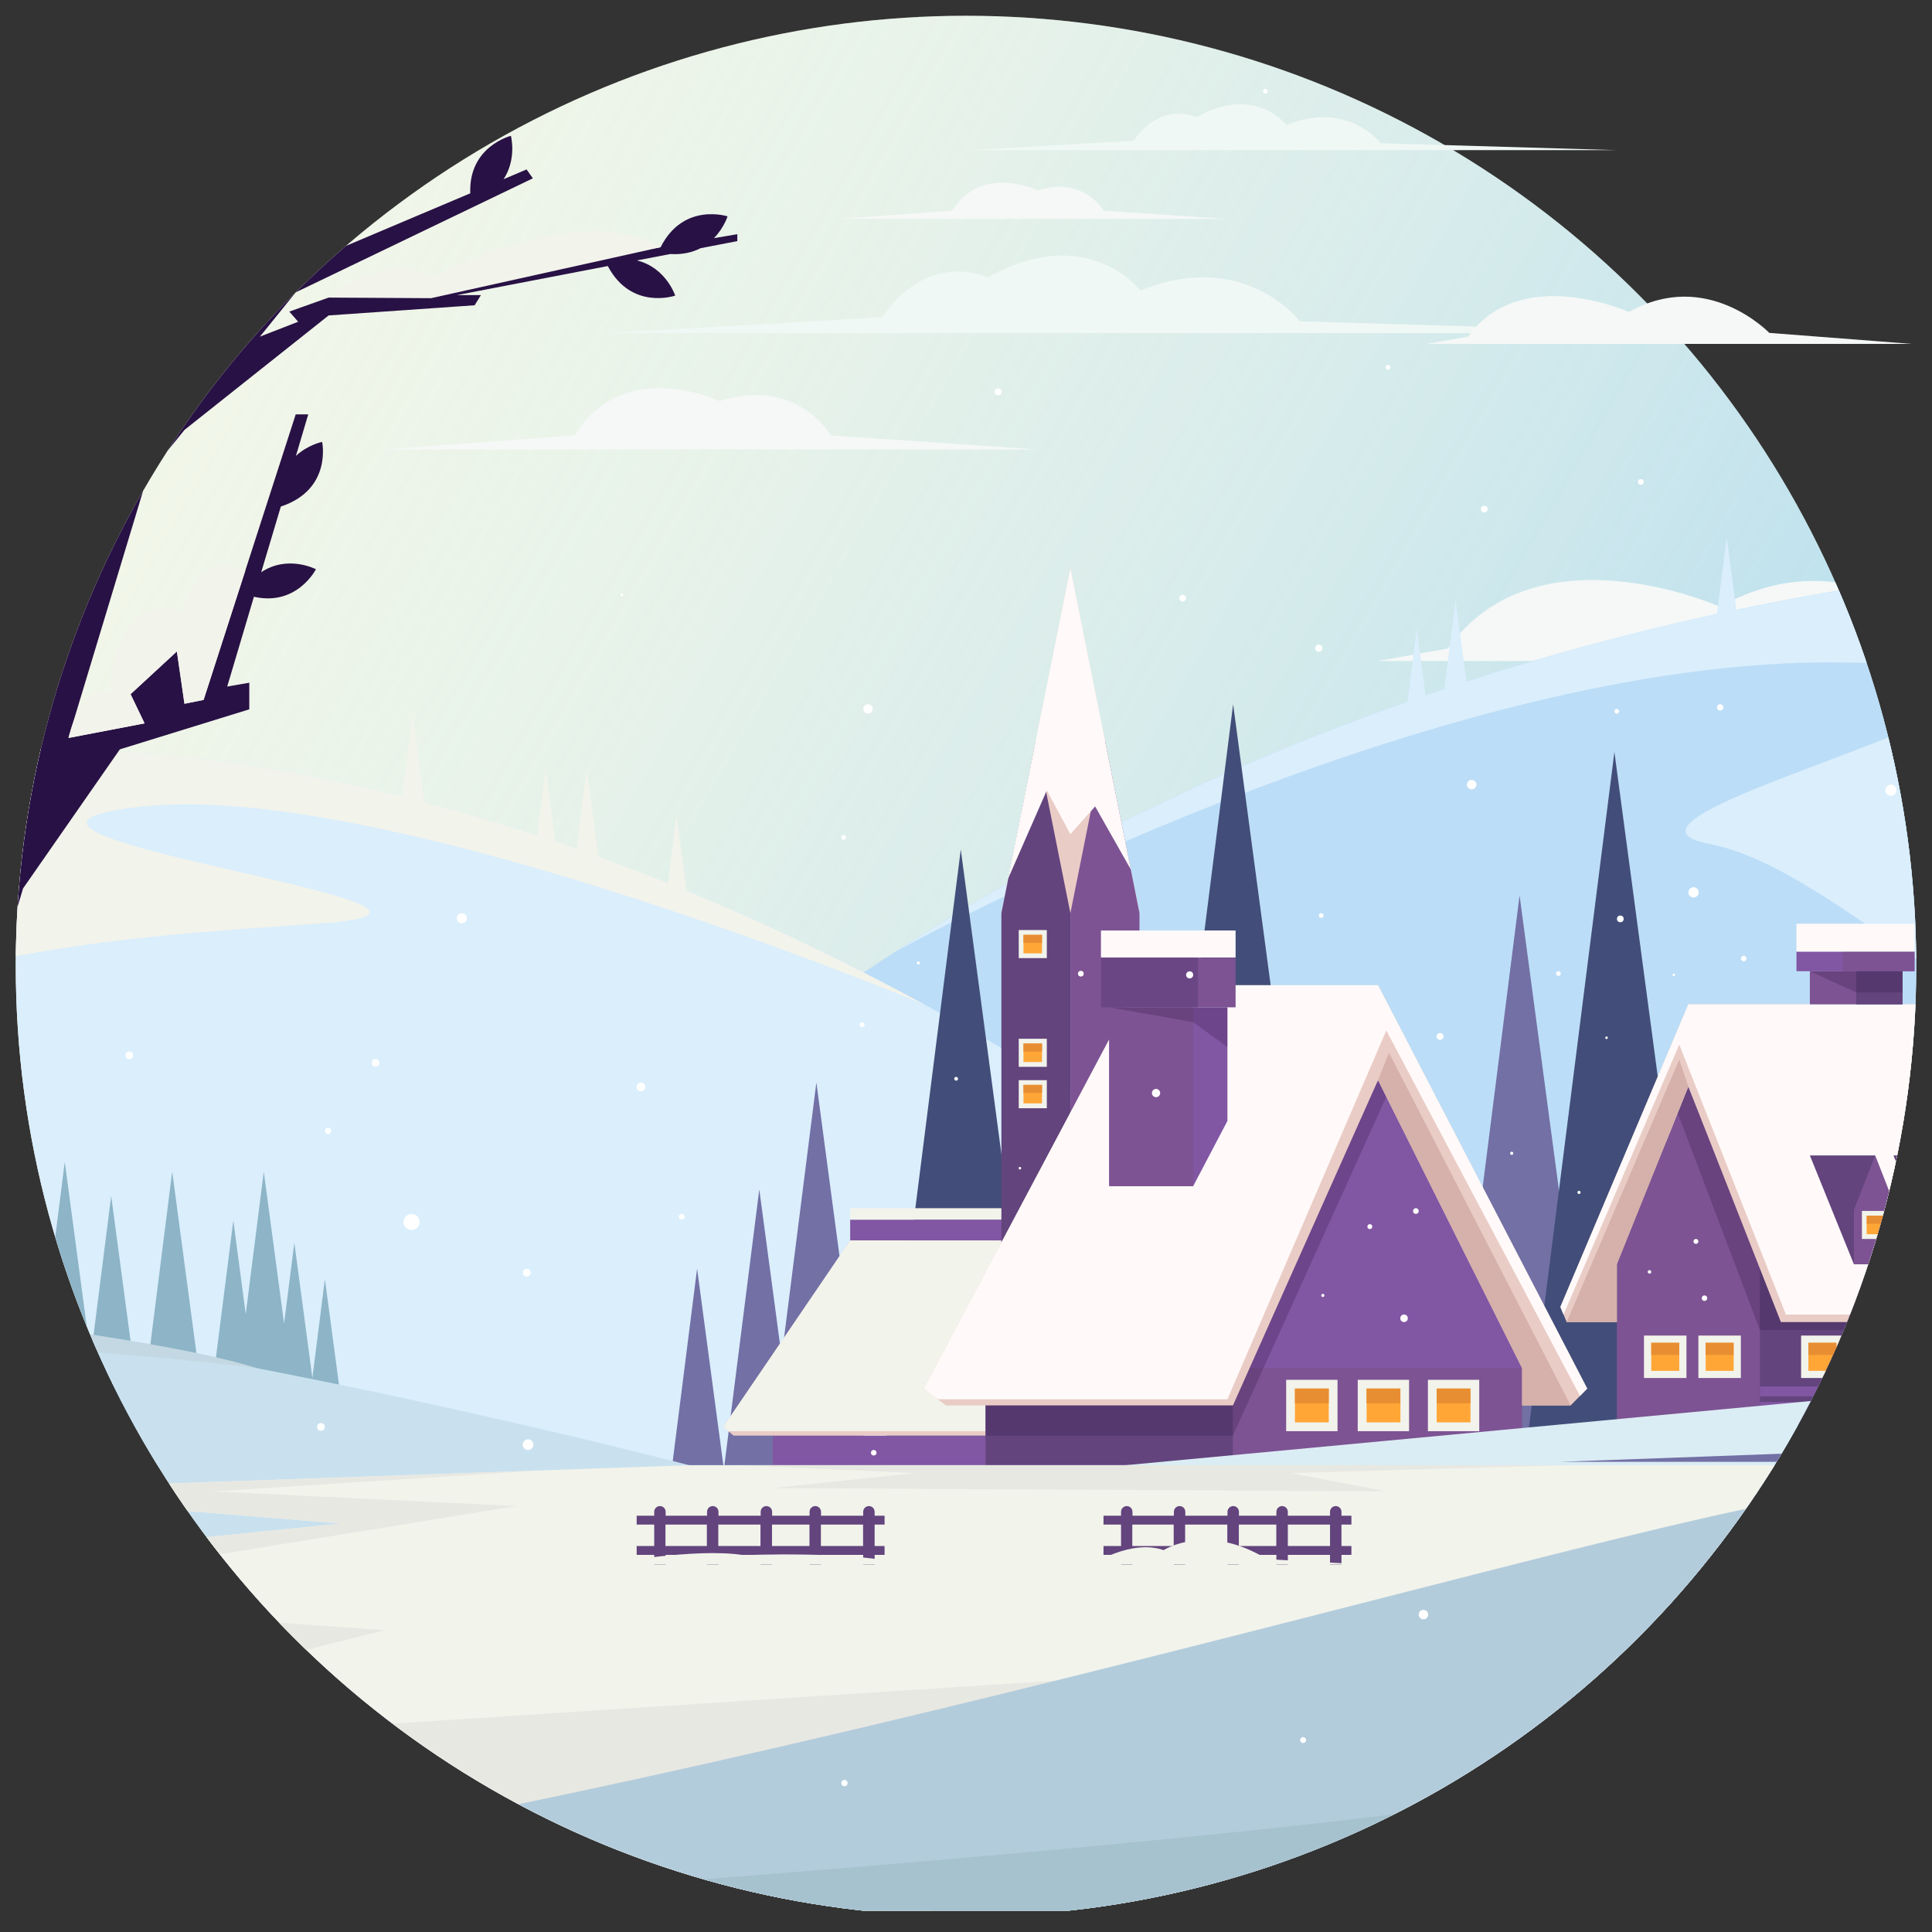 <?xml version="1.0" encoding="utf-8"?>
<!-- Generator: Adobe Illustrator 27.3.1, SVG Export Plug-In . SVG Version: 6.00 Build 0)  -->
<svg version="1.1" id="Layer_1" xmlns="http://www.w3.org/2000/svg" xmlns:xlink="http://www.w3.org/1999/xlink" x="0px" y="0px"
	 viewBox="0 0 196 196" style="enable-background:new 0 0 196 196;" xml:space="preserve">
<rect x="0" y="0" width="196" height="196" fill="#333333" stroke="none"/>
<g>
	<defs>
		<circle id="SVGID_1_" cx="98" cy="98" r="96.4"/>
	</defs>
	<clipPath id="SVGID_00000098929463750533445130000005516831777040714160_">
		<use xlink:href="#SVGID_1_"  style="overflow:visible;"/>
	</clipPath>
	<g style="clip-path:url(#SVGID_00000098929463750533445130000005516831777040714160_);">
		<g>
			<rect x="-28.97" y="0.71" style="fill:#F5F8E8;" width="289.68" height="193.12"/>
			
				<linearGradient id="SVGID_00000024722933075244623070000003408921569641915020_" gradientUnits="userSpaceOnUse" x1="266.304" y1="184.128" x2="-34.577" y2="10.414">
				<stop  offset="0.156" style="stop-color:#69BEF8;stop-opacity:0.7"/>
				<stop  offset="1" style="stop-color:#F5F8E8;stop-opacity:0"/>
			</linearGradient>
			
				<rect x="-28.97" y="0.71" style="fill:url(#SVGID_00000024722933075244623070000003408921569641915020_);" width="289.68" height="193.12"/>
		</g>
		<g>
			<g>
				<path style="fill:#F0F8F5;" d="M61.62,33.79h110.71l-40.47-1.19c0,0-5.6-7.43-16.16-3.12c0,0-5.34-7-15.49-1.34
					c0,0-5.92-2.86-10.73,4.04L61.62,33.79z"/>
				<path style="fill:#F5F8F7;" d="M38.79,45.6h66.37l-20.87-1.43c0,0-3.4-5.99-11.32-3.48c0,0-9.66-4.62-14.68,3.48L38.79,45.6z"/>
				<path style="fill:#F5F8F7;" d="M139.77,67.06h83.28l-24.48-1.9c0,0-10.68-11.15-24.07-3.6c0,0-18.67-8.36-27.61,4.23
					L139.77,67.06z"/>
			</g>
			<g>
				<g>
					<path style="fill:#BCDDF7;" d="M260.7,57.62c0,0-137.63-21.8-228.52,92.35H260.7V57.62z"/>
					<path style="fill:#DAEEFC;" d="M194.1,58.72l-1.13-8.43l-1.11,8.76c-0.82,0.12-1.64,0.25-2.47,0.38l-1.12-8.39l-1.11,8.76
						c-3.59,0.6-7.26,1.29-11,2.07l-0.99-7.38l-0.99,7.8c-8.19,1.78-16.7,4.03-25.41,6.85l-1.1-8.26l-1.14,9
						c-0.64,0.21-1.27,0.43-1.91,0.65l-0.9-6.74l-0.93,7.38c-16.97,5.96-34.56,14.15-51.87,25.33c0.79-0.43,54.45-29.91,95.99-29.3
						c41.85,0.61-29.51,15.35-13.53,18.41c15.98,3.06,35.91,31.26,61.61,22.64c25.7-8.62,25.7-24.25,25.7-24.25V57.62
						C260.7,57.62,232.93,53.22,194.1,58.72z"/>
				</g>
				<g>
					<path style="fill:#DAEEFC;" d="M-28.97,80.51c0,0,76.28-31.16,187.92,68.13H-28.97V80.51z"/>
					<path style="fill:#F2F3EB;" d="M14.46,81.82c24.89-2.7,79.26,20.07,79.26,20.07c0,0,0-0.01-0.01-0.01
						c-8.37-4.55-16.4-8.35-24.06-11.52l-1.02-7.61l-0.87,6.84c-2.38-0.96-4.73-1.86-7.05-2.7l-1.19-8.9l-1.03,8.11
						c-0.72-0.25-1.44-0.5-2.15-0.74l-0.98-7.37l-0.86,6.76c-3.94-1.29-7.76-2.41-11.45-3.38l-1.2-8.97l-1.06,8.39
						C-3,69.9-28.97,80.51-28.97,80.51v29.66c15.98-13.58,40.39-15.05,61.15-16.46C56.25,92.07-10.44,84.53,14.46,81.82z"/>
				</g>
			</g>
			<g>
				<g>
					<g>
						<polygon style="fill:#7270A5;" points="163.78,162.85 145.05,162.85 154.16,90.84 						"/>
						<polygon style="fill:#7270A5;" points="81.72,155.75 72.59,155.75 77.03,120.67 						"/>
						<polygon style="fill:#7270A5;" points="88.35,151.3 77.57,151.3 82.82,109.82 						"/>
						<polygon style="fill:#7270A5;" points="76.26,170.18 65.47,170.18 70.72,128.7 						"/>
						<polygon style="fill:#7270A5;" points="214.13,155.99 195.4,155.99 204.52,83.97 						"/>
					</g>
					<g>
						<polygon style="fill:#424E79;" points="173.4,148.3 154.67,148.3 163.78,76.29 						"/>
						<polygon style="fill:#424E79;" points="107.08,158.19 88.35,158.19 97.47,86.18 						"/>
						<polygon style="fill:#424E79;" points="134.72,143.45 115.99,143.45 125.1,71.44 						"/>
					</g>
				</g>
				<g>
					<g>
						<g>
							<g>
								<polygon style="fill:#7D5393;" points="178.54,128.24 171.28,110.22 164.03,128.24 164.03,144.5 178.54,144.5 201.25,144.5 
									201.25,128.24 								"/>
								<rect x="178.54" y="128.24" style="fill:#63447D;" width="28.95" height="16.26"/>
								<g>
									<rect x="178.54" y="142.23" style="fill:#8156A3;" width="28.95" height="1.01"/>
									<rect x="178.54" y="140.65" style="fill:#8156A3;" width="28.95" height="1.01"/>
								</g>
							</g>
							<polygon style="opacity:0.25;fill:#2D1743;" points="170.2,112.92 178.54,134.92 207.49,134.92 207.49,128.24 178.54,128.24 
								171.28,110.22 							"/>
							<g>
								<g>
									<rect x="167.15" y="135.86" style="fill:#FFA637;" width="3.58" height="3.58"/>
									<path style="fill:#F2F3EB;" d="M166.78,135.49v4.31h4.31v-4.31H166.78z M170.36,139.07h-2.84v-2.84h2.84V139.07z"/>
									<rect x="167.52" y="136.22" style="fill:#E88E32;" width="2.84" height="1.24"/>
								</g>
								<g>
									<rect x="172.67" y="135.86" style="fill:#FFA637;" width="3.58" height="3.58"/>
									<path style="fill:#F2F3EB;" d="M172.3,135.49v4.31h4.31v-4.31H172.3z M175.88,139.07h-2.84v-2.84h2.84V139.07z"/>
									<rect x="173.03" y="136.22" style="fill:#E88E32;" width="2.84" height="1.24"/>
								</g>
								<g>
									<rect x="183.09" y="135.86" style="fill:#FFA637;" width="3.58" height="3.58"/>
									<path style="fill:#F2F3EB;" d="M182.72,135.49v4.31h4.31v-4.31H182.72z M186.3,139.07h-2.84v-2.84h2.84V139.07z"/>
									<rect x="183.46" y="136.22" style="fill:#E88E32;" width="2.84" height="1.24"/>
								</g>
								<g>
									<rect x="188.61" y="135.86" style="fill:#FFA637;" width="3.58" height="3.58"/>
									<path style="fill:#F2F3EB;" d="M188.24,135.49v4.31h4.31v-4.31H188.24z M191.82,139.07h-2.84v-2.84h2.84V139.07z"/>
									<rect x="188.97" y="136.22" style="fill:#E88E32;" width="2.84" height="1.24"/>
								</g>
								<g>
									<rect x="194.25" y="135.86" style="fill:#FFA637;" width="3.58" height="3.58"/>
									<path style="fill:#F2F3EB;" d="M193.88,135.49v4.31h4.31v-4.31H193.88z M197.46,139.07h-2.84v-2.84h2.84V139.07z"/>
									<rect x="194.61" y="136.22" style="fill:#E88E32;" width="2.84" height="1.24"/>
								</g>
							</g>
						</g>
						<g>
							<g>
								<polygon style="fill:#EACCC6;" points="171.28,110.22 164.03,128.24 164.03,134.12 158.94,134.12 158.3,132.59 
									171.28,101.89 197.57,101.89 211.41,132.59 210.53,134.12 180.67,134.12 								"/>
								<polygon style="fill:#FFFAF9;" points="210.96,133.36 181.18,133.36 170.36,105.97 158.62,133.36 158.3,132.59 
									171.28,101.89 197.57,101.89 211.41,132.59 								"/>
								<polygon style="fill:#D6B0AA;" points="164.03,128.24 164.03,134.12 158.94,134.12 170.36,107.49 171.28,110.22 								"/>
							</g>
							<g>
								<g>
									<polygon style="fill:#63447D;" points="198.72,117.22 192.09,117.22 196.56,128.26 									"/>
								</g>
								<g>
									<polygon style="fill:#63447D;" points="190.24,117.22 183.61,117.22 188.08,128.26 									"/>
									<polygon style="fill:#7D5393;" points="192.4,128.26 188.08,128.26 188.08,122.74 190.24,117.22 192.4,122.74 									"/>
									<g>
										<rect x="189.13" y="123.09" style="fill:#FFA637;" width="2.36" height="2.36"/>
										<path style="fill:#F2F3EB;" d="M188.89,122.85v2.84h2.84v-2.84H188.89z M191.25,125.21h-1.88v-1.88h1.88V125.21z"/>
										<rect x="189.38" y="123.33" style="fill:#E88E32;" width="1.88" height="0.82"/>
									</g>
								</g>
							</g>
							<g>
								<g>
									<rect x="182.25" y="96.53" style="fill:#8156A3;" width="11.97" height="2"/>
									<rect x="186.93" y="96.53" style="fill:#7D5393;" width="7.3" height="2"/>
								</g>
								<rect x="182.25" y="93.71" style="fill:#FFFAF9;" width="11.97" height="2.83"/>
								<g>
									<rect x="183.61" y="98.53" style="fill:#7D5393;" width="9.4" height="3.36"/>
									<rect x="188.31" y="98.53" style="fill:#63447D;" width="4.7" height="3.36"/>
									<polygon style="opacity:0.25;fill:#2D1743;" points="183.61,98.53 188.31,100.68 193.01,100.68 193.01,98.53 									"/>
								</g>
							</g>
						</g>
					</g>
				</g>
				<g>
					<g>
						<rect x="78.4" y="145.64" style="fill:#8156A3;" width="23.86" height="5.32"/>
						<rect x="86.25" y="123.73" style="fill:#8156A3;" width="29.35" height="2.12"/>
						<g>
							<polygon style="fill:#EACCC6;" points="86.25,125.85 73.38,144.75 74.41,145.64 103.83,145.64 115.6,125.85 							"/>
							<g>
								<rect x="86.25" y="122.57" style="fill:#F2F3EB;" width="29.35" height="1.16"/>
								<polygon style="fill:#F2F3EB;" points="86.25,125.85 73.38,144.75 73.89,145.19 103.59,145.19 115.6,125.85 								"/>
							</g>
						</g>
					</g>
					<g>
						<polygon style="fill:#EACCC6;" points="101.59,92.64 108.59,57.62 115.6,92.64 						"/>
						<g>
							<polygon style="fill:#63447D;" points="105.09,75.13 101.59,92.64 101.59,148.64 108.59,148.64 108.59,92.64 							"/>
							<polygon style="fill:#7D5393;" points="112.1,75.13 108.59,92.64 108.59,148.64 115.6,148.64 115.6,92.64 							"/>
						</g>
						<g>
							<g>
								<rect x="103.59" y="94.59" style="fill:#FFA637;" width="2.36" height="2.36"/>
								<path style="fill:#F2F3EB;" d="M103.35,94.35v2.85h2.85v-2.85H103.35z M105.71,96.72h-1.88v-1.88h1.88V96.72z"/>
								<rect x="103.83" y="94.84" style="fill:#E88E32;" width="1.88" height="0.82"/>
							</g>
							<g>
								<rect x="103.59" y="105.62" style="fill:#FFA637;" width="2.36" height="2.36"/>
								<path style="fill:#F2F3EB;" d="M103.35,105.38v2.85h2.85v-2.85H103.35z M105.71,107.74h-1.88v-1.88h1.88V107.74z"/>
								<rect x="103.83" y="105.86" style="fill:#E88E32;" width="1.88" height="0.82"/>
							</g>
							<g>
								<rect x="103.59" y="109.82" style="fill:#FFA637;" width="2.36" height="2.36"/>
								<path style="fill:#F2F3EB;" d="M103.35,109.58v2.85h2.85v-2.85H103.35z M105.71,111.94h-1.88v-1.88h1.88V111.94z"/>
								<rect x="103.83" y="110.06" style="fill:#E88E32;" width="1.88" height="0.82"/>
							</g>
						</g>
						<polygon style="fill:#FFFAF9;" points="108.59,57.62 102.26,89.16 106.2,80.18 108.59,84.62 111.1,81.81 114.72,88.21 						
							"/>
					</g>
					<g>
						<g>
							<g>
								<polygon style="fill:#7D5393;" points="139.8,109.58 125.19,138.81 99.99,138.81 99.99,149.44 154.42,149.44 154.42,138.81 
																	"/>
								<rect x="99.99" y="138.81" style="fill:#63447D;" width="25.08" height="10.64"/>
								<polygon style="fill:#8156A3;" points="154.42,138.81 125.19,138.81 139.8,109.58 								"/>
							</g>
							<polygon style="opacity:0.25;fill:#2D1743;" points="140.64,111.26 125.08,145.64 99.99,145.64 99.99,138.81 125.19,138.81 
								139.8,109.58 							"/>
							<g>
								<g>
									<rect x="130.92" y="140.42" style="fill:#FFA637;" width="4.32" height="4.32"/>
									<path style="fill:#F2F3EB;" d="M130.48,139.98v5.21h5.21v-5.21H130.48z M134.8,144.3h-3.43v-3.43h3.43V144.3z"/>
									<rect x="131.37" y="140.87" style="fill:#E88E32;" width="3.43" height="1.5"/>
								</g>
								<g>
									<rect x="138.19" y="140.42" style="fill:#FFA637;" width="4.32" height="4.32"/>
									<path style="fill:#F2F3EB;" d="M137.74,139.98v5.21h5.21v-5.21H137.74z M142.07,144.3h-3.43v-3.43h3.43V144.3z"/>
									<rect x="138.63" y="140.87" style="fill:#E88E32;" width="3.43" height="1.5"/>
								</g>
								<g>
									<rect x="145.3" y="140.42" style="fill:#FFA637;" width="4.32" height="4.32"/>
									<path style="fill:#F2F3EB;" d="M144.86,139.98v5.21h5.21v-5.21H144.86z M149.18,144.3h-3.43v-3.43h3.43V144.3z"/>
									<rect x="145.75" y="140.87" style="fill:#E88E32;" width="3.43" height="1.5"/>
								</g>
							</g>
						</g>
						<g>
							<polygon style="fill:#EACCC6;" points="139.8,109.58 154.42,138.81 154.42,142.58 159.34,142.58 161.02,140.87 139.8,99.95 
								115.45,99.95 93.72,140.87 95.96,142.58 125.08,142.58 							"/>
							<polygon style="fill:#D6B0AA;" points="139.8,109.58 154.42,138.81 154.42,142.58 159.34,142.58 140.91,106.8 							"/>
							<polygon style="fill:#FFFAF9;" points="95.14,141.95 124.52,141.95 140.64,104.54 160.29,141.62 161.02,140.87 139.8,99.95 
								115.45,99.95 93.72,140.87 							"/>
						</g>
						<g>
							<g>
								<rect x="111.69" y="97.15" style="fill:#7D5393;" width="13.66" height="5.04"/>
								<rect x="111.69" y="97.15" style="fill:#6A4784;" width="9.85" height="5.04"/>
							</g>
							<g>
								<g>
									<polygon style="fill:#8156A3;" points="112.53,120.33 121.05,120.33 124.52,113.72 124.52,102.19 112.53,102.19 									
										"/>
									<rect x="112.53" y="102.19" style="fill:#7D5393;" width="8.51" height="18.14"/>
								</g>
								<polygon style="opacity:0.25;fill:#2D1743;" points="112.53,102.19 121.05,103.7 124.52,106.22 124.52,102.19 								"/>
							</g>
							<rect x="111.69" y="94.4" style="fill:#FFFAF9;" width="13.66" height="2.74"/>
						</g>
					</g>
				</g>
				<g>
					<polygon style="fill:#DBEDF4;" points="70.87,152.7 260.7,134.92 260.7,152.7 					"/>
					<path style="fill:#7270A5;" d="M260.7,148.3H158.3l54.54-2c0,0,8.97-5.52,18.5-2.49c0,0,4.99-7.43,15.63-4
						c0,0,4.98-10.08,13.73-7.06V148.3z"/>
				</g>
			</g>
			<g>
				<g>
					<polygon style="fill:#8DB4C7;" points="36.14,153.59 32.96,129.77 31.69,139.79 29.86,126.08 28.82,134.28 26.76,118.86 
						24.93,133.32 23.67,123.83 20.65,147.64 26.85,147.64 26.18,142.68 27.76,142.68 26.85,149.9 30.41,149.9 29.94,153.59 					
						"/>
					<polygon style="fill:#8DB4C7;" points="17.47,118.86 14.46,142.68 20.65,142.68 					"/>
					<polygon style="fill:#8DB4C7;" points="9.21,137.64 6.57,117.87 3.66,140.89 1.17,122.21 0.07,130.85 -2.12,114.43 
						-4.43,132.66 -6.37,118.08 -8.63,135.89 -11.61,113.54 -14.63,137.36 -8.81,137.36 -9.39,141.9 -3.19,141.9 -3.68,138.24 
						-0.86,138.24 -1.85,146.02 4.35,146.02 3.77,141.68 8.7,141.68 8.26,145.14 14.46,145.14 11.28,121.33 					"/>
				</g>
				<g>
					<path style="fill:#C9E1EF;" d="M260.7,148.64H69.9c0,0-63.73-16.66-98.88-16.66v61.85H260.7V148.64z"/>
					<g>
						<polygon style="fill:#F2F3EB;" points="-28.97,161 34.63,154.56 -5.54,151.3 69.9,148.64 240.23,148.64 240.23,193.83 
							-28.97,193.83 						"/>
						<g>
							<polygon style="fill:#E8E8E2;" points="39.05,165.38 -5.67,162.22 52.39,152.79 21.63,151.3 54.65,149.18 -5.54,151.3 
								34.63,154.56 -28.97,161 -28.97,193.83 94.49,193.83 107.08,170.5 -12.5,178.25 							"/>
							<polygon style="fill:#E8E8E2;" points="158.94,148.64 74.79,148.64 92.88,149.44 78.4,150.96 140.64,151.3 130.92,149.44 
															"/>
						</g>
					</g>
					<path style="fill:#C3D8E2;" d="M26.1,138.81c0,0-36.41-4.65-43.62-0.59s23.17,6.93,23.17,6.93l-34.63,7.55v-21.93
						C-28.97,130.77,13.49,134.76,26.1,138.81z"/>
				</g>
			</g>
			<g>
				<path style="fill:#B3CCDC;" d="M260.7,144.78c0,0-23.56-3.09-80.72,7.72c-31.49,5.96-147.16,41.33-208.95,41.33H260.7V144.78z"
					/>
				<path style="fill:#A7C2CF;" d="M212.96,147.2c0.18,0,47.4-0.87,29.05,3.76c-18.39,4.63-95.31,18.1-73.07,25.27
					s-142.09,17.6-142.09,17.6H260.7v-49.05C260.7,144.78,246.37,142.9,212.96,147.2z"/>
			</g>
			<g>
				<g>
					<path style="fill:#63447D;" d="M89.74,154.67v-0.9h-1.01v-0.4c0-0.32-0.26-0.58-0.58-0.58l0,0c-0.32,0-0.58,0.26-0.58,0.58v0.4
						h-4.28v-0.4c0-0.32-0.26-0.58-0.58-0.58c-0.32,0-0.58,0.26-0.58,0.58v0.4h-3.8v-0.4c0-0.32-0.26-0.58-0.58-0.58
						c-0.32,0-0.58,0.26-0.58,0.58v0.4h-4.28v-0.4c0-0.32-0.26-0.58-0.58-0.58c-0.32,0-0.58,0.26-0.58,0.58v0.4h-4.2v-0.4
						c0-0.32-0.26-0.58-0.58-0.58c-0.32,0-0.58,0.26-0.58,0.58v0.4h-1.78v0.9h1.78v2.17h-1.78v0.9h1.78v0.98h1.16v-0.98h4.2v0.98
						h1.16v-0.98h4.28v0.98h1.16v-0.98h3.8v0.98h1.16v-0.98h4.28v0.98h1.16v-0.98h1.01v-0.9h-1.01v-2.17H89.74z M67.51,156.84v-2.17
						h4.2v2.17H67.51z M72.87,156.84v-2.17h4.28v2.17H72.87z M78.32,156.84v-2.17h3.8v2.17H78.32z M87.56,156.84h-4.28v-2.17h4.28
						V156.84z"/>
					<path style="fill:#F2F3EB;" d="M61.28,158.71c0,0,9.27-1.74,14.16-0.94c0,0,11.33-0.47,16.35,0.94H61.28z"/>
				</g>
				<g>
					<path style="fill:#63447D;" d="M137.1,154.67v-0.9h-1.01v-0.4c0-0.32-0.26-0.58-0.58-0.58h0c-0.32,0-0.58,0.26-0.58,0.58v0.4
						h-4.28v-0.4c0-0.32-0.26-0.58-0.58-0.58c-0.32,0-0.58,0.26-0.58,0.58v0.4h-3.8v-0.4c0-0.32-0.26-0.58-0.58-0.58
						c-0.32,0-0.58,0.26-0.58,0.58v0.4h-4.28v-0.4c0-0.32-0.26-0.58-0.58-0.58s-0.58,0.26-0.58,0.58v0.4h-4.2v-0.4
						c0-0.32-0.26-0.58-0.58-0.58c-0.32,0-0.58,0.26-0.58,0.58v0.4h-1.78v0.9h1.78v2.17h-1.78v0.9h1.78v0.98h1.16v-0.98h4.2v0.98
						h1.16v-0.98h4.28v0.98h1.16v-0.98h3.8v0.98h1.16v-0.98h4.28v0.98h1.16v-0.98h1.01v-0.9h-1.01v-2.17H137.1z M114.87,156.84
						v-2.17h4.2v2.17H114.87z M120.23,156.84v-2.17h4.28v2.17H120.23z M125.68,156.84v-2.17h3.8v2.17H125.68z M134.93,156.84h-4.28
						v-2.17h4.28V156.84z"/>
					<path style="fill:#F2F3EB;" d="M110.78,158.71c0,0,3.99-2.6,7.27-1.45c0,0,4.38-2.85,10.49,0.92l9.64,0.52H110.78z"/>
				</g>
			</g>
			<g>
				<circle style="fill:#FFFFFF;" cx="182.34" cy="37.84" r="0.34"/>
				<circle style="fill:#FFFFFF;" cx="166.46" cy="48.89" r="0.29"/>
				<circle style="fill:#FFFFFF;" cx="194.03" cy="44.6" r="0.34"/>
				<circle style="fill:#FFFFFF;" cx="194.03" cy="5.59" r="0.34"/>
				<circle style="fill:#FFFFFF;" cx="158.78" cy="21.04" r="0.24"/>
				<circle style="fill:#FFFFFF;" cx="128.37" cy="9.26" r="0.24"/>
				<path style="fill:#FFFFFF;" d="M101.62,39.75c0,0.2-0.16,0.36-0.36,0.36c-0.2,0-0.36-0.16-0.36-0.36c0-0.2,0.16-0.36,0.36-0.36
					C101.46,39.38,101.62,39.55,101.62,39.75z"/>
				<circle style="fill:#FFFFFF;" cx="63.09" cy="60.34" r="0.14"/>
				<path style="fill:#FFFFFF;" d="M88.54,71.92c0,0.27-0.22,0.48-0.48,0.48c-0.27,0-0.48-0.22-0.48-0.48
					c0-0.27,0.22-0.48,0.48-0.48C88.32,71.44,88.54,71.65,88.54,71.92z"/>
				<circle style="fill:#FFFFFF;" cx="85.59" cy="84.96" r="0.24"/>
				<path style="fill:#FFFFFF;" d="M120.32,60.68c0,0.19-0.15,0.34-0.34,0.34c-0.19,0-0.34-0.15-0.34-0.34
					c0-0.19,0.15-0.34,0.34-0.34C120.16,60.34,120.32,60.49,120.32,60.68z"/>
				<circle style="fill:#FFFFFF;" cx="133.79" cy="65.76" r="0.36"/>
				<circle style="fill:#FFFFFF;" cx="140.82" cy="37.26" r="0.24"/>
				<circle style="fill:#FFFFFF;" cx="137.25" cy="13.22" r="0.24"/>
				<circle style="fill:#FFFFFF;" cx="155.21" cy="4.43" r="0.34"/>
				<circle style="fill:#FFFFFF;" cx="150.58" cy="51.65" r="0.34"/>
				<path style="fill:#FFFFFF;" d="M174.83,71.76c0,0.18-0.14,0.32-0.32,0.32c-0.18,0-0.32-0.14-0.32-0.32
					c0-0.18,0.14-0.32,0.32-0.32C174.68,71.44,174.83,71.58,174.83,71.76z"/>
				<path style="fill:#FFFFFF;" d="M149.78,79.6c0,0.26-0.21,0.48-0.48,0.48c-0.26,0-0.48-0.21-0.48-0.48
					c0-0.26,0.21-0.48,0.48-0.48C149.56,79.12,149.78,79.33,149.78,79.6z"/>
				<path style="fill:#FFFFFF;" d="M172.33,90.53c0,0.29-0.23,0.52-0.52,0.52c-0.29,0-0.52-0.23-0.52-0.52
					c0-0.29,0.23-0.52,0.52-0.52C172.09,90.01,172.33,90.24,172.33,90.53z"/>
				<path style="fill:#FFFFFF;" d="M164.26,72.16c0,0.13-0.11,0.24-0.24,0.24c-0.13,0-0.24-0.11-0.24-0.24
					c0-0.13,0.11-0.24,0.24-0.24C164.15,71.92,164.26,72.03,164.26,72.16z"/>
				<circle style="fill:#FFFFFF;" cx="134.04" cy="92.88" r="0.24"/>
				<path style="fill:#FFFFFF;" d="M146.44,105.15c0,0.19-0.16,0.35-0.35,0.35c-0.19,0-0.35-0.16-0.35-0.35s0.16-0.35,0.35-0.35
					C146.29,104.8,146.44,104.96,146.44,105.15z"/>
				<path style="fill:#FFFFFF;" d="M177.18,97.24c0,0.16-0.13,0.28-0.28,0.28c-0.16,0-0.28-0.13-0.28-0.28
					c0-0.16,0.13-0.28,0.28-0.28C177.05,96.96,177.18,97.09,177.18,97.24z"/>
				<path style="fill:#FFFFFF;" d="M158.34,98.77c0,0.13-0.11,0.24-0.24,0.24c-0.13,0-0.24-0.11-0.24-0.24
					c0-0.13,0.11-0.24,0.24-0.24C158.24,98.53,158.34,98.64,158.34,98.77z"/>
				<path style="fill:#FFFFFF;" d="M139.22,124.44c0,0.14-0.11,0.25-0.25,0.25c-0.14,0-0.25-0.11-0.25-0.25s0.11-0.25,0.25-0.25
					C139.11,124.19,139.22,124.3,139.22,124.44z"/>
				<path style="fill:#FFFFFF;" d="M134.36,131.42c0,0.09-0.07,0.16-0.16,0.16c-0.09,0-0.16-0.07-0.16-0.16
					c0-0.09,0.07-0.16,0.16-0.16C134.29,131.26,134.36,131.33,134.36,131.42z"/>
				<path style="fill:#FFFFFF;" d="M143.93,122.86c0,0.16-0.13,0.29-0.29,0.29s-0.29-0.13-0.29-0.29c0-0.16,0.13-0.29,0.29-0.29
					S143.93,122.7,143.93,122.86z"/>
				<path style="fill:#FFFFFF;" d="M153.52,117c0,0.09-0.07,0.16-0.16,0.16c-0.09,0-0.16-0.07-0.16-0.16c0-0.09,0.07-0.16,0.16-0.16
					C153.45,116.84,153.52,116.91,153.52,117z"/>
				<path style="fill:#FFFFFF;" d="M163.11,105.28c0,0.07-0.06,0.13-0.13,0.13s-0.13-0.06-0.13-0.13s0.06-0.13,0.13-0.13
					S163.11,105.21,163.11,105.28z"/>
				<circle style="fill:#FFFFFF;" cx="164.38" cy="93.22" r="0.34"/>
				<path style="fill:#FFFFFF;" d="M169.94,98.9c0,0.07-0.06,0.13-0.13,0.13s-0.13-0.06-0.13-0.13s0.06-0.13,0.13-0.13
					S169.94,98.83,169.94,98.9z"/>
				<path style="fill:#FFFFFF;" d="M194.27,82.24c0,0.09-0.07,0.16-0.16,0.16c-0.09,0-0.16-0.07-0.16-0.16
					c0-0.09,0.07-0.16,0.16-0.16C194.2,82.08,194.27,82.15,194.27,82.24z"/>
				<path style="fill:#FFFFFF;" d="M167.52,129.03c0,0.1-0.08,0.18-0.18,0.18c-0.1,0-0.18-0.08-0.18-0.18c0-0.1,0.08-0.18,0.18-0.18
					C167.43,128.85,167.52,128.93,167.52,129.03z"/>
				<path style="fill:#FFFFFF;" d="M160.35,120.97c0,0.09-0.07,0.16-0.16,0.16c-0.09,0-0.16-0.07-0.16-0.16
					c0-0.09,0.07-0.16,0.16-0.16C160.27,120.81,160.35,120.88,160.35,120.97z"/>
				<path style="fill:#FFFFFF;" d="M103.6,118.51c0,0.07-0.06,0.13-0.13,0.13c-0.07,0-0.13-0.06-0.13-0.13s0.06-0.13,0.13-0.13
					C103.54,118.39,103.6,118.44,103.6,118.51z"/>
				<path style="fill:#FFFFFF;" d="M87.71,103.96c0,0.14-0.11,0.25-0.25,0.25c-0.14,0-0.25-0.11-0.25-0.25
					c0-0.14,0.11-0.25,0.25-0.25C87.6,103.71,87.71,103.82,87.71,103.96z"/>
				<path style="fill:#FFFFFF;" d="M93.33,97.69c0,0.09-0.07,0.16-0.16,0.16c-0.09,0-0.16-0.07-0.16-0.16
					c0-0.09,0.07-0.16,0.16-0.16C93.26,97.53,93.33,97.6,93.33,97.69z"/>
				<circle style="fill:#FFFFFF;" cx="97" cy="109.44" r="0.19"/>
				<circle style="fill:#FFFFFF;" cx="109.65" cy="98.78" r="0.29"/>
				<path style="fill:#FFFFFF;" d="M53.84,129.11c0,0.22-0.18,0.4-0.4,0.4s-0.4-0.18-0.4-0.4c0-0.22,0.18-0.4,0.4-0.4
					S53.84,128.89,53.84,129.11z"/>
				<circle style="fill:#FFFFFF;" cx="65.02" cy="110.27" r="0.45"/>
				<circle style="fill:#FFFFFF;" cx="69.16" cy="123.44" r="0.29"/>
				<circle style="fill:#FFFFFF;" cx="38.11" cy="107.83" r="0.39"/>
				<path style="fill:#FFFFFF;" d="M172.3,125.94c0,0.14-0.11,0.25-0.25,0.25c-0.14,0-0.25-0.11-0.25-0.25
					c0-0.14,0.11-0.25,0.25-0.25C172.19,125.69,172.3,125.8,172.3,125.94z"/>
				<path style="fill:#FFFFFF;" d="M182.88,156.9c0,0.37-0.3,0.66-0.66,0.66c-0.37,0-0.66-0.3-0.66-0.66c0-0.37,0.3-0.66,0.66-0.66
					C182.58,156.23,182.88,156.53,182.88,156.9z"/>
				<path style="fill:#FFFFFF;" d="M173.2,131.7c0,0.15-0.12,0.28-0.28,0.28c-0.15,0-0.28-0.12-0.28-0.28
					c0-0.15,0.12-0.28,0.28-0.28C173.07,131.42,173.2,131.54,173.2,131.7z"/>
				<path style="fill:#FFFFFF;" d="M132.5,176.53c0,0.17-0.14,0.3-0.3,0.3c-0.17,0-0.3-0.14-0.3-0.3c0-0.17,0.14-0.3,0.3-0.3
					C132.36,176.23,132.5,176.37,132.5,176.53z"/>
				<circle style="fill:#FFFFFF;" cx="144.41" cy="163.8" r="0.48"/>
				<circle style="fill:#FFFFFF;" cx="142.44" cy="133.74" r="0.38"/>
				<circle style="fill:#FFFFFF;" cx="88.64" cy="147.38" r="0.28"/>
				<path style="fill:#FFFFFF;" d="M117.7,110.89c0,0.23-0.19,0.42-0.42,0.42c-0.23,0-0.42-0.19-0.42-0.42s0.19-0.42,0.42-0.42
					C117.51,110.47,117.7,110.66,117.7,110.89z"/>
				<path style="fill:#FFFFFF;" d="M121.05,98.9c0,0.2-0.16,0.36-0.36,0.36c-0.2,0-0.36-0.16-0.36-0.36c0-0.2,0.16-0.36,0.36-0.36
					C120.88,98.53,121.05,98.7,121.05,98.9z"/>
				<path style="fill:#FFFFFF;" d="M192.4,80.17c0,0.32-0.26,0.57-0.57,0.57c-0.32,0-0.57-0.26-0.57-0.57s0.26-0.57,0.57-0.57
					C192.14,79.6,192.4,79.85,192.4,80.17z"/>
				<circle style="fill:#FFFFFF;" cx="13.12" cy="107.06" r="0.39"/>
				<path style="fill:#FFFFFF;" d="M11.45,140.47c0,0.18-0.14,0.32-0.32,0.32c-0.18,0-0.32-0.14-0.32-0.32
					c0-0.18,0.14-0.32,0.32-0.32C11.31,140.14,11.45,140.29,11.45,140.47z"/>
				<circle style="fill:#FFFFFF;" cx="32.56" cy="144.76" r="0.39"/>
				<path style="fill:#FFFFFF;" d="M33.6,114.72c0,0.18-0.14,0.32-0.32,0.32s-0.32-0.14-0.32-0.32s0.14-0.32,0.32-0.32
					S33.6,114.54,33.6,114.72z"/>
				<path style="fill:#FFFFFF;" d="M47.37,93.15c0,0.28-0.23,0.52-0.52,0.52c-0.28,0-0.51-0.23-0.51-0.52
					c0-0.28,0.23-0.51,0.51-0.51C47.14,92.64,47.37,92.87,47.37,93.15z"/>
				<circle style="fill:#FFFFFF;" cx="41.75" cy="123.97" r="0.82"/>
				<circle style="fill:#FFFFFF;" cx="53.57" cy="146.56" r="0.54"/>
				<path style="fill:#FFFFFF;" d="M85.99,180.89c0,0.18-0.14,0.32-0.32,0.32c-0.18,0-0.32-0.14-0.32-0.32s0.14-0.32,0.32-0.32
					C85.85,180.57,85.99,180.71,85.99,180.89z"/>
			</g>
			<g>
				<g>
					<path style="fill:#281144;" d="M258.77,179.35l-2.14-20.56c-2.78,0.22-5.48,0.67-8.07,1.32l3.05,11.12l-5.26-10.51
						c-1.42,0.43-2.81,0.93-4.16,1.48l11.76,17.15l-13.78-16.27c-1.85,0.86-3.61,1.84-5.27,2.91l12.08,17.8l-14.3-16.26
						c-1.15,0.85-2.24,1.76-3.27,2.71l8.21,7.95l-9.26-6.93c-0.98,0.97-1.89,1.99-2.74,3.04c0,0-6.86,7.94-7.51,13.74
						c0,0-1.81-6.75,5.48-14.72c-1.9-0.83-3.92-1.49-6.05-1.94l-1.38,14.92l-1.48-15.39c-1.3-0.16-2.62-0.24-3.97-0.24
						c-0.25,0-0.5,0-0.74,0.01l0.74,13.88l-7.65-12.99c-1.32,0.32-2.6,0.71-3.83,1.18l4.5,13.74l-6.73-12.79
						c-1.68,0.8-3.24,1.74-4.68,2.8l8.57,9.8l-9.95-8.71c-1.4,1.18-2.64,2.49-3.71,3.9c0,0-3.3,4.8-4.5,8.47c0,0-0.5-5.52,2.63-9.45
						c-1.13-0.52-2.32-0.94-3.58-1.25l-2.37,8.19v-8.63c-0.91-0.12-1.84-0.18-2.79-0.18c-1.73,0-3.4,0.21-4.99,0.58l1.77,9.39
						l-3.71-8.83c-2.28,0.79-4.33,1.95-6.04,3.39l5.29,6.79l-6.15-6c-1.23,1.2-2.25,2.57-2.99,4.06l7.72,4.27l-8.68-1.69
						c-0.27,1.04-0.42,2.13-0.42,3.24H260.7v-35.2c-0.65,0-1.29,0.02-1.93,0.04V179.35z"/>
					<path style="fill:#281144;" d="M-28.02,186.66l1.06-10.17c1.37,0.11,2.71,0.33,3.99,0.65l-1.51,5.5l2.6-5.2
						c0.7,0.21,1.39,0.46,2.06,0.73l-5.82,8.48l6.82-8.05c0.91,0.43,1.79,0.91,2.61,1.44l-5.98,8.8l7.07-8.04
						c0.57,0.42,1.11,0.87,1.62,1.34l-4.06,3.93l4.58-3.43c0.48,0.48,0.94,0.98,1.35,1.51c0,0,3.39,3.93,3.72,6.8
						c0,0,0.9-3.34-2.71-7.28c0.94-0.41,1.94-0.74,2.99-0.96l0.68,7.38l0.73-7.61c0.64-0.08,1.3-0.12,1.96-0.12
						c0.12,0,0.25,0,0.37,0.01l-0.37,6.87l3.79-6.43c0.65,0.16,1.29,0.35,1.9,0.58l-2.23,6.8l3.33-6.33
						c0.83,0.39,1.6,0.86,2.31,1.38l-4.24,4.85l4.92-4.31c0.69,0.59,1.31,1.23,1.84,1.93c0,0,1.63,2.38,2.23,4.19
						c0,0,0.25-2.73-1.3-4.68c0.56-0.26,1.15-0.46,1.77-0.62l1.17,4.05v-4.27c0.45-0.06,0.91-0.09,1.38-0.09
						c0.86,0,1.68,0.1,2.47,0.29l-0.88,4.65l1.83-4.37c1.13,0.39,2.14,0.96,2.99,1.68l-2.62,3.36l3.04-2.97
						c0.61,0.6,1.11,1.27,1.48,2.01l-3.82,2.11l4.29-0.84c0.13,0.52,0.21,1.05,0.21,1.6h-50.6v-17.41c0.32,0,0.64,0.01,0.96,0.02
						V186.66z"/>
				</g>
				<g>
					<g>
						<path style="fill:#281144;" d="M256.07,0.71h-9.62l11.52,79.42L240.57,0.71h-16.9l9.99,36.22l-2.32-0.55l-8.65-3.86
							l-17.93-31.8h-2.72l9.4,19.49c-1.13-1.07-3.04-2.03-5.98-1.11c2.23,4.12,5.78,3.47,6.95,3.12l5.53,11.47h-7.25l2.64,4.25
							l-3.47,2.56l-2.39-6.81L186.3,19.64l-2.69,0.96l3.42,2.22c-1.53-0.21-3.61,0.11-5.48,2.5c4,2.03,6.51-0.23,7.38-1.26
							l3.99,2.59c-1.36-0.15-3.04,0.2-4.79,1.84c3.61,2.6,6.42,0.8,7.46-0.1l8.11,5.28l3.78,9.93l3.92,2.29l4.74-3.86l15.2,1.57
							l4.4,0.86l6.27,22.71l-7.99-10.01l-8.09,1.77l-19.97-5.51c0.24-1.35,0.36-4.69-3.71-6.48c-0.68,3.04,0.46,4.87,1.63,5.9
							l-5.09-1.4l0.61,1.66l25.56,9.01l6.39-1.41l14.1,18.91l15.26,55.29V99.61v-6.97V62.38L256.07,0.71z"/>
						<g>
							<path style="fill:#F2F3EB;" d="M207.48,33.68l2.39,6.81l-1.05-8.88c-1.67-6.82-6.77-6.44-6.77-6.44
								c-3.56-3.73-5.59-1.72-5.59-1.72l-10.16-3.82l13.51,9.14l-1.72-0.13L207.48,33.68z"/>
						</g>
					</g>
					<g>
						<g>
							<path style="fill:#281144;" d="M71.07,25.18l3.73-0.72v-0.7l-2.37,0.4c1.02-1.05,1.38-2.21,1.38-2.21s-4.48-1.46-6.79,3.13
								l-23.12,3.95l-10.56,1.16l-3.99,1.42l0.9,1.03l-3.88,1.51L30,29.66l24.06-11.57l-0.64-0.9l-2.33,0.99
								c1.36-2.08,0.74-4.4,0.74-4.4s-4.31,1.07-4.12,5.83l-14.56,6.16L53.42,0.71H43.38L23.24,20.94l6.11-20.23H11.19L-10.65,67.6
								L1.34,0.71h-9.08l-17.38,111.17l0,0l-3.87,11.84v70.1L2.34,90.13l9.82-14.11l13.13-4.06v-2.7l-2.24,0.39l2.71-9.11
								c4.37,0.99,6.29-2.79,6.29-2.79s-2.84-1.5-5.55,0.3l1.99-6.66c5.23-1.73,4.19-6.56,4.19-6.56s-1.43,0.28-2.66,1.42l1.25-4.21
								H30l-9.35,28.97l-1.94,0.39l-0.77-5.31l-4.7,4.34l1.42,2.96l-7.72,1.48L15,48.2l0,0l3.72-4.59L33.34,32l14.81-1.03l0.64-1.03
								h-2.45l15.32-2.95c2.4,4.54,6.84,3,6.84,3s-0.93-2.85-3.89-3.57L68,25.77C69.26,25.85,70.27,25.59,71.07,25.18z"/>
						</g>
						<g>
							<path style="fill:#F2F3EB;" d="M43.73,28.13c-4.41-2.83-10.4,2.06-10.4,2.06l10.4,0.06l23.29-5.17
								C58.83,20.11,43.73,28.13,43.73,28.13z"/>
							<path style="fill:#F2F3EB;" d="M18.53,61.99c-7.6-1.93-7.34,8.48-7.34,8.48c-2.9-1.71-4.24,4.39-4.24,4.39l7.72-1.48
								l-1.42-2.96l4.7-4.34l0.77,5.31l1.94-0.39l4.24-13.15C20.11,55.62,18.53,61.99,18.53,61.99z"/>
							<path style="fill:#F2F3EB;" d="M1.57,57.38c-0.28,0-0.51,0.23-0.51,0.51c0,0.28,0.23,0.51,0.51,0.51
								c0.28,0,0.51-0.23,0.51-0.51C2.07,57.6,1.85,57.38,1.57,57.38z"/>
							<circle style="fill:#F2F3EB;" cx="5.27" cy="68.69" r="0.39"/>
							<path style="fill:#F2F3EB;" d="M2.82,37.79c-0.41,0-0.74,0.33-0.74,0.74c0,0.41,0.33,0.74,0.74,0.74
								c0.41,0,0.74-0.33,0.74-0.74C3.56,38.12,3.23,37.79,2.82,37.79z"/>
						</g>
					</g>
				</g>
			</g>
		</g>
	</g>
</g>
<g>
	<path style="fill:#F0F8F5;" d="M98.55,15.23h65.43l-23.92-0.7c0,0-3.31-4.39-9.55-1.85c0,0-3.16-4.14-9.16-0.79
		c0,0-3.5-1.69-6.34,2.39L98.55,15.23z"/>
	<path style="fill:#F5F8F7;" d="M85.06,22.21h39.23l-12.33-0.84c0,0-2.01-3.54-6.69-2.06c0,0-5.71-2.73-8.67,2.06L85.06,22.21z"/>
	<path style="fill:#F5F8F7;" d="M144.74,34.89h49.22l-14.47-1.12c0,0-6.31-6.59-14.23-2.12c0,0-11.03-4.94-16.32,2.5L144.74,34.89z"
		/>
</g>
</svg>
